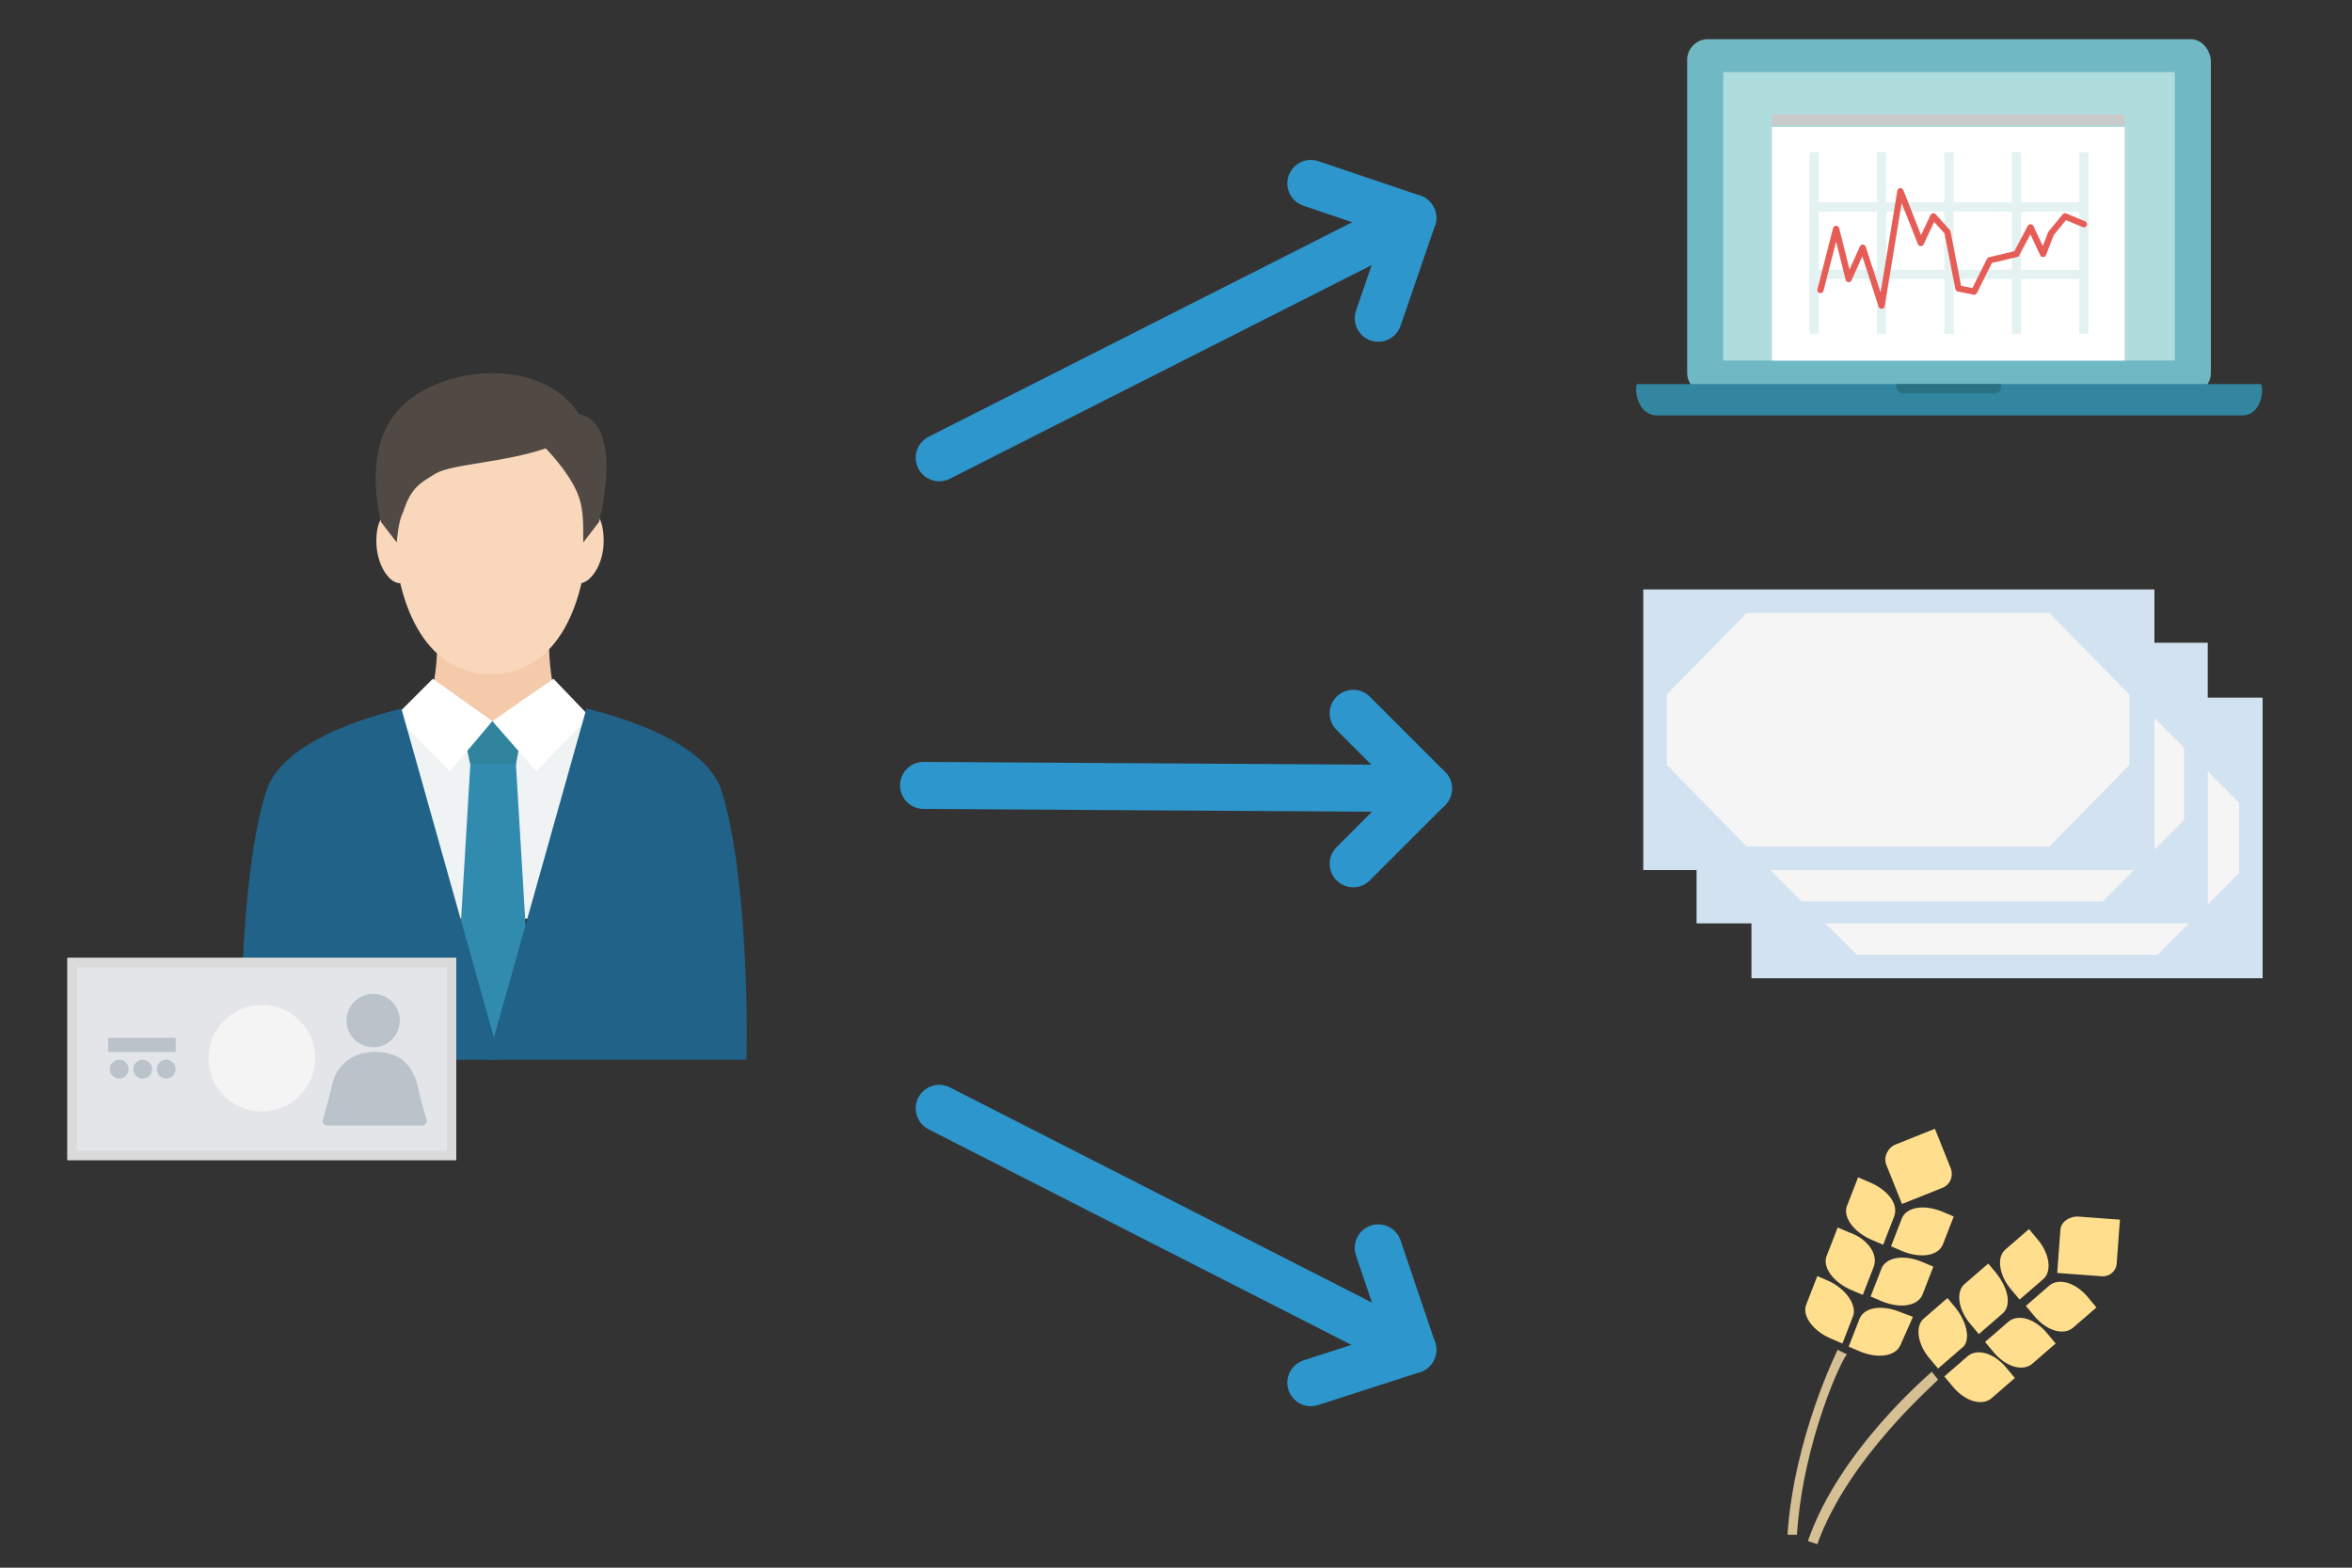 <?xml version="1.0" encoding="utf-8"?>
<!-- Generator: Adobe Illustrator 21.1.0, SVG Export Plug-In . SVG Version: 6.00 Build 0)  -->
<svg version="1.1" xmlns="http://www.w3.org/2000/svg" xmlns:xlink="http://www.w3.org/1999/xlink" x="0px" y="0px" width="150px"
	 height="100px" viewBox="0 0 150 100" style="enable-background:new 0 0 150 100;" xml:space="preserve">
<rect x="0" y="0" width="150" height="100" fill="#333333" stroke="none"/>
<style type="text/css">
	.st0{fill-rule:evenodd;clip-rule:evenodd;fill:#E3E5E8;}
	.st1{fill:#FBF68F;}
	.st2{fill:none;}
	.st3{fill:#E0D982;}
	.st4{fill:#FBE34D;}
	.st5{fill:#E0C646;}
	.st6{fill:#C18733;}
	.st7{fill:#8E6126;}
	.st8{fill:#FFFFFF;}
	.st9{fill:#FEBBBB;}
	.st10{fill:#B1D2DD;}
	.st11{fill:#3286A0;}
	.st12{fill:#DDF0F2;}
	.st13{fill:#C9CACA;}
	.st14{fill:none;stroke:#ADADAD;stroke-miterlimit:10;}
	.st15{fill:none;stroke:#ADADAD;stroke-miterlimit:10;stroke-dasharray:4,5;}
	.st16{fill:none;stroke:#75B767;stroke-width:3.2;stroke-miterlimit:10;}
	.st17{fill:none;stroke:#75B767;stroke-width:3.2;stroke-linecap:round;stroke-linejoin:round;stroke-miterlimit:10;}
	.st18{fill:#EADEBF;}
	.st19{fill:#4EA97D;}
	.st20{fill:#E3D7B6;}
	.st21{fill:#4D937A;}
	.st22{fill:#4CA27A;}
	.st23{fill:#03040A;}
	.st24{fill:#666767;}
	.st25{fill:#898989;}
	.st26{fill:#AEADAD;}
	.st27{fill:#C0BFBF;}
	.st28{fill:#DBDADA;}
	.st29{fill:#E5E5E5;}
	.st30{fill:#EFEEEE;}
	.st31{fill:#F5F5F5;}
	.st32{fill:#005597;}
	.st33{fill:#318EC0;}
	.st34{fill:#C0E0F6;}
	.st35{fill:#D0DFED;}
	.st36{fill:#EAF2FB;}
	.st37{fill:#E3E5E8;}
	.st38{fill:#F1F2F4;}
	.st39{fill:#768D9F;}
	.st40{fill:#EEAA4C;}
	.st41{fill:#F3F083;}
	.st42{fill:#75B767;}
	.st43{fill:#81C7A0;}
	.st44{fill:#F4DC26;}
	.st45{fill:#AFD05A;}
	.st46{fill:#F5F9E8;}
	.st47{fill:#FAF7E6;}
	.st48{fill:#E72A24;}
	.st49{fill:#E95150;}
	.st50{fill:#DA5B56;}
	.st51{fill:#F5B7B8;}
	.st52{fill:#FDEDED;}
	.st53{fill:#E9F4E3;}
	.st54{fill:#DDE9D6;}
	.st55{fill:#FDF0D8;}
	.st56{fill:#EDE1CB;}
	.st57{fill:#E4D8C2;}
	.st58{fill:#040000;}
	.st59{fill:#333333;}
	.st60{fill:#70B8C4;}
	.st61{fill:#97C2CC;}
	.st62{fill:#63A3BA;}
	.st63{fill:#BACFDD;}
	.st64{fill:#FFDE55;}
	.st65{fill:#E8CC54;}
	.st66{fill:#C7DBEA;}
	.st67{fill-rule:evenodd;clip-rule:evenodd;fill:#D3E2E2;}
	.st68{fill-rule:evenodd;clip-rule:evenodd;fill:#97C2CC;}
	.st69{clip-path:url(#SVGID_2_);}
	.st70{fill:#FFE402;}
	.st71{fill:#EEEEEE;}
	.st72{fill:#F85051;}
	.st73{fill:#888888;}
	.st74{fill:#E1E1E1;}
	.st75{fill:none;stroke:#E1E1E1;stroke-miterlimit:10;}
	.st76{fill-rule:evenodd;clip-rule:evenodd;fill:#70B8C4;}
	.st77{clip-path:url(#SVGID_4_);fill:#C9AF41;}
	.st78{fill:#C4AB3F;}
	.st79{clip-path:url(#SVGID_6_);fill:#C9AF41;}
	.st80{clip-path:url(#SVGID_8_);fill:#C9AF41;}
	.st81{clip-path:url(#SVGID_10_);fill:#C9AF41;}
	.st82{clip-path:url(#SVGID_12_);fill:#C9AF41;}
	.st83{fill:#FBF77E;}
	.st84{clip-path:url(#SVGID_14_);fill:#E0C646;}
	.st85{clip-path:url(#SVGID_16_);fill:#8E6126;}
	.st86{fill:#E65D57;}
	.st87{fill:#D3E2E2;}
	.st88{fill-rule:evenodd;clip-rule:evenodd;fill:#DADADA;}
	.st89{fill:#9EE4E8;}
	.st90{display:none;}
	.st91{display:inline;fill:#3286A0;}
	.st92{display:inline;}
	.st93{opacity:0.1;clip-path:url(#SVGID_18_);}
	.st94{opacity:0.1;}
	.st95{opacity:0.1;clip-path:url(#SVGID_20_);}
	.st96{fill:#F85050;}
	.st97{fill:#2D96CD;}
	.st98{fill:#ADADAD;}
	.st99{fill:#44B9BC;}
	.st100{fill:#D8DBAB;}
	.st101{fill:#B8BFC1;}
	.st102{fill:#AFDCDD;}
	.st103{fill:none;stroke:#63A3BA;stroke-width:3.2;stroke-miterlimit:10;}
	.st104{fill:none;stroke:#63A3BA;stroke-width:3.2;stroke-linecap:round;stroke-miterlimit:10;}
	.st105{fill:#DADADA;}
	.st106{fill:#F4F4F4;}
	.st107{fill:#B9C3C9;}
	.st108{fill:#DDDDDD;}
	.st109{fill:#81D2A6;}
	.st110{fill:none;stroke:#FFFFFF;stroke-width:1.2;stroke-linecap:round;stroke-linejoin:round;stroke-miterlimit:10;}
	.st111{fill:#FF0000;}
	.st112{fill:#C2E4FE;}
	.st113{fill:none;stroke:#BDCCD4;stroke-width:1.5;stroke-miterlimit:10;}
	.st114{fill:#666666;}
	.st115{fill:none;stroke:#7890A4;stroke-width:2;stroke-linecap:round;stroke-linejoin:round;stroke-miterlimit:10;}
	.st116{fill:#50A6CC;}
	.st117{fill:#E87474;}
	.st118{fill:none;stroke:#BDCCD4;stroke-miterlimit:10;}
	
		.st119{fill:none;stroke:#7890A4;stroke-width:2;stroke-linecap:round;stroke-linejoin:round;stroke-miterlimit:10;stroke-dasharray:3,6;}
	.st120{fill:none;stroke:#BDCCD4;stroke-width:1.5;stroke-miterlimit:10;stroke-dasharray:5,3;}
	.st121{fill:#7890A4;}
	.st122{fill:none;stroke:#7890A4;stroke-width:2;stroke-miterlimit:10;}
	.st123{fill:none;stroke:#70B8C4;stroke-width:2;stroke-miterlimit:10;}
	.st124{fill:none;stroke:#2D96CD;stroke-width:2;stroke-miterlimit:10;}
	.st125{clip-path:url(#SVGID_22_);fill:#C9AF41;}
	.st126{clip-path:url(#SVGID_24_);fill:#C9AF41;}
	.st127{clip-path:url(#SVGID_26_);fill:#C9AF41;}
	.st128{clip-path:url(#SVGID_28_);fill:#C9AF41;}
	.st129{clip-path:url(#SVGID_30_);fill:#C9AF41;}
	.st130{clip-path:url(#SVGID_32_);fill:#C9AF41;}
	.st131{clip-path:url(#SVGID_34_);fill:#C9AF41;}
	.st132{clip-path:url(#SVGID_36_);fill:#C9AF41;}
	.st133{clip-path:url(#SVGID_38_);fill:#C9AF41;}
	.st134{clip-path:url(#SVGID_40_);fill:#C9AF41;}
	.st135{clip-path:url(#SVGID_42_);fill:#C9AF41;}
	.st136{clip-path:url(#SVGID_44_);fill:#C9AF41;}
	.st137{clip-path:url(#SVGID_46_);fill:#C9AF41;}
	.st138{clip-path:url(#SVGID_48_);fill:#C9AF41;}
	.st139{clip-path:url(#SVGID_50_);fill:#C9AF41;}
	.st140{fill:none;stroke:#2D96CD;stroke-width:3;stroke-linecap:round;stroke-linejoin:round;stroke-miterlimit:10;}
	.st141{fill:#F4CAAB;}
	.st142{fill:#EFF3F4;}
	.st143{fill:#F9D7BB;}
	.st144{fill:#514A44;}
	.st145{fill:#30849E;}
	.st146{fill:#318BAF;}
	.st147{fill:#216289;}
	.st148{fill:#4C95C8;}
	.st149{fill:#D2E2F0;}
	.st150{fill:#BFBFBF;}
	.st151{fill:#B6D957;}
	.st152{fill-rule:evenodd;clip-rule:evenodd;fill:#F26A46;}
	.st153{fill:none;stroke:#ADADAD;stroke-width:0.972;stroke-miterlimit:10;}
	.st154{fill:none;stroke:#ADADAD;stroke-width:0.972;stroke-miterlimit:10;stroke-dasharray:3.885,5.05;}
	.st155{fill:none;stroke:#ADADAD;stroke-width:0.972;stroke-miterlimit:10;stroke-dasharray:4.961,6.449;}
	.st156{fill:none;stroke:#7890A4;stroke-width:1.5;stroke-linecap:round;stroke-linejoin:round;stroke-miterlimit:10;}
	.st157{fill:none;stroke:#F85051;stroke-width:1.5;stroke-linecap:round;stroke-linejoin:round;stroke-miterlimit:10;}
	.st158{fill-rule:evenodd;clip-rule:evenodd;fill:#F85051;}
	.st159{fill:#727272;}
	.st160{fill-rule:evenodd;clip-rule:evenodd;fill:#FFAA03;}
	.st161{fill-rule:evenodd;clip-rule:evenodd;fill:#FFFFFF;}
	.st162{fill:#F26E40;}
	.st163{fill:#DCDDDD;}
	.st164{fill:#287284;}
	.st165{fill-rule:evenodd;clip-rule:evenodd;fill:#EFAA30;}
	.st166{fill-rule:evenodd;clip-rule:evenodd;fill:#B3E8F4;}
	.st167{fill-rule:evenodd;clip-rule:evenodd;fill:#E8F2F9;}
	.st168{fill:#B3E8F4;}
	.st169{fill-rule:evenodd;clip-rule:evenodd;fill:#4AAECC;}
	.st170{fill-rule:evenodd;clip-rule:evenodd;fill:#3286A0;}
	.st171{fill-rule:evenodd;clip-rule:evenodd;fill:#C7DBEA;}
	.st172{fill:none;stroke:#75B767;stroke-width:6;stroke-linecap:square;stroke-miterlimit:10;}
	.st173{fill:none;stroke:#6FB1BC;stroke-width:6;stroke-linecap:square;stroke-miterlimit:10;}
	.st174{fill-rule:evenodd;clip-rule:evenodd;fill:#6FB1BC;}
	.st175{fill-rule:evenodd;clip-rule:evenodd;fill:#75B767;}
	.st176{opacity:0.1;clip-path:url(#SVGID_52_);}
	.st177{opacity:0.1;clip-path:url(#SVGID_54_);}
	.st178{fill-rule:evenodd;clip-rule:evenodd;fill:#B8BFC1;}
	.st179{fill-rule:evenodd;clip-rule:evenodd;fill:#ED7962;}
	.st180{fill:#0058A1;}
	.st181{clip-path:url(#SVGID_56_);fill:url(#SVGID_57_);}
	.st182{fill-rule:evenodd;clip-rule:evenodd;fill:#81D2A6;}
	.st183{opacity:0.1;clip-path:url(#SVGID_61_);}
	.st184{fill:none;stroke:#F84F4F;stroke-width:4;stroke-linecap:round;stroke-linejoin:round;stroke-miterlimit:10;}
	.st185{clip-path:url(#SVGID_63_);fill:url(#SVGID_64_);}
	.st186{clip-path:url(#SVGID_66_);fill:#C9AF41;}
	.st187{clip-path:url(#SVGID_68_);fill:#C9AF41;}
	.st188{clip-path:url(#SVGID_70_);fill:#C9AF41;}
	.st189{clip-path:url(#SVGID_72_);fill:#C9AF41;}
	.st190{clip-path:url(#SVGID_74_);fill:#C9AF41;}
	.st191{clip-path:url(#SVGID_76_);fill:#C9AF41;}
	.st192{clip-path:url(#SVGID_78_);fill:#C9AF41;}
	.st193{clip-path:url(#SVGID_80_);fill:#E0C646;}
	.st194{clip-path:url(#SVGID_84_);fill:#C9AF41;}
	.st195{clip-path:url(#SVGID_86_);fill:#C9AF41;}
	.st196{clip-path:url(#SVGID_88_);fill:#C9AF41;}
	.st197{clip-path:url(#SVGID_90_);fill:#C9AF41;}
	.st198{clip-path:url(#SVGID_92_);fill:#C9AF41;}
	.st199{clip-path:url(#SVGID_94_);fill:#E0C646;}
	.st200{clip-path:url(#SVGID_98_);fill:#C9AF41;}
	.st201{clip-path:url(#SVGID_100_);fill:#C9AF41;}
	.st202{clip-path:url(#SVGID_102_);fill:#C9AF41;}
	.st203{clip-path:url(#SVGID_104_);fill:#C9AF41;}
	.st204{clip-path:url(#SVGID_106_);fill:#C9AF41;}
	.st205{clip-path:url(#SVGID_108_);fill:#E0C646;}
	.st206{fill-rule:evenodd;clip-rule:evenodd;fill:#78BF69;}
	.st207{fill:#78BF69;}
	.st208{fill:#F7AF4A;}
	.st209{fill:#9B7A31;}
	.st210{fill:#AD8732;}
	.st211{fill:#E6DAC3;}
	.st212{fill:#809933;}
	.st213{fill:#8CA835;}
	.st214{fill:#565656;}
	.st215{clip-path:url(#SVGID_112_);fill:#AEADAD;}
	.st216{clip-path:url(#SVGID_112_);fill:#FFFFFF;}
	.st217{clip-path:url(#SVGID_112_);fill:#666767;}
	.st218{clip-path:url(#SVGID_112_);}
	.st219{fill:none;stroke:#FFFFFF;stroke-width:5;stroke-miterlimit:10;}
	.st220{fill-rule:evenodd;clip-rule:evenodd;fill:#F5F5F5;}
	.st221{fill-rule:evenodd;clip-rule:evenodd;fill:#B3E0B5;}
	.st222{fill-rule:evenodd;clip-rule:evenodd;fill:#EFB686;}
	.st223{fill-rule:evenodd;clip-rule:evenodd;fill:#EAF2FB;}
	.st224{fill-rule:evenodd;clip-rule:evenodd;fill:none;stroke:#F5F5F5;stroke-miterlimit:10;}
	.st225{fill:none;stroke:#F5F5F5;stroke-miterlimit:10;}
	.st226{fill:none;stroke:#FFFFFF;stroke-miterlimit:10;}
	.st227{fill:#DCDCDC;}
	.st228{opacity:0.2;}
	.st229{fill:#FAFAFA;}
	.st230{clip-path:url(#SVGID_114_);fill:#C8C8C8;}
	.st231{fill:#E6E6E6;}
	.st232{fill:none;stroke:#6F93AA;stroke-width:0.497;stroke-linejoin:round;stroke-miterlimit:10;}
	.st233{fill-rule:evenodd;clip-rule:evenodd;fill:#2D96CD;}
	.st234{clip-path:url(#SVGID_116_);}
	.st235{fill:none;stroke:#E4F2F2;stroke-width:0.68;stroke-linecap:square;stroke-miterlimit:10;}
	.st236{fill:none;stroke:#E65D57;stroke-width:0.971;stroke-linecap:round;stroke-linejoin:round;stroke-miterlimit:10;}
	.st237{fill:#4094D4;}
	.st238{fill:#6DC6F0;}
	.st239{fill:#208FD3;}
	.st240{fill:#73D3F9;}
	.st241{fill:#E68854;}
	.st242{opacity:0.1;clip-path:url(#SVGID_118_);}
	.st243{fill-rule:evenodd;clip-rule:evenodd;fill:#BACFDD;}
	.st244{clip-path:url(#SVGID_120_);fill:#AEADAD;}
	.st245{clip-path:url(#SVGID_120_);fill:#FFFFFF;}
	.st246{clip-path:url(#SVGID_120_);fill:#666767;}
	.st247{clip-path:url(#SVGID_120_);}
	.st248{fill:none;stroke:#FFFFFF;stroke-width:3.451;stroke-miterlimit:10;}
	.st249{fill:#FBDEA8;}
	.st250{fill:#E5C99C;}
	.st251{fill:#EDEDED;}
	.st252{fill:#008AD0;}
	.st253{fill:#0058A2;}
	.st254{clip-path:url(#SVGID_122_);fill:#C9AF41;}
	.st255{clip-path:url(#SVGID_124_);fill:#C9AF41;}
	.st256{clip-path:url(#SVGID_126_);fill:#C9AF41;}
	.st257{clip-path:url(#SVGID_128_);fill:#C9AF41;}
	.st258{clip-path:url(#SVGID_130_);fill:#C9AF41;}
	.st259{clip-path:url(#SVGID_132_);fill:#E0C646;}
	.st260{clip-path:url(#SVGID_134_);fill:#8E6126;}
	.st261{clip-path:url(#SVGID_136_);fill:#C9AF41;}
	.st262{clip-path:url(#SVGID_138_);fill:#C9AF41;}
	.st263{clip-path:url(#SVGID_140_);fill:#C9AF41;}
	.st264{clip-path:url(#SVGID_142_);fill:#C9AF41;}
	.st265{clip-path:url(#SVGID_144_);fill:#C9AF41;}
	.st266{clip-path:url(#SVGID_146_);fill:#E0C646;}
	.st267{clip-path:url(#SVGID_148_);fill:#8E6126;}
	.st268{clip-path:url(#SVGID_150_);fill:#C9AF41;}
	.st269{clip-path:url(#SVGID_152_);fill:#C9AF41;}
	.st270{clip-path:url(#SVGID_154_);fill:#C9AF41;}
	.st271{clip-path:url(#SVGID_156_);fill:#C9AF41;}
	.st272{clip-path:url(#SVGID_158_);fill:#C9AF41;}
	.st273{clip-path:url(#SVGID_160_);fill:#E0C646;}
	.st274{clip-path:url(#SVGID_162_);fill:#8E6126;}
	.st275{clip-path:url(#SVGID_164_);fill:#C9AF41;}
	.st276{clip-path:url(#SVGID_166_);fill:#C9AF41;}
	.st277{clip-path:url(#SVGID_168_);fill:#C9AF41;}
	.st278{clip-path:url(#SVGID_170_);fill:#C9AF41;}
	.st279{clip-path:url(#SVGID_172_);fill:#C9AF41;}
	.st280{clip-path:url(#SVGID_174_);fill:#C9AF41;}
	.st281{clip-path:url(#SVGID_176_);fill:#E0C646;}
	.st282{clip-path:url(#SVGID_178_);fill:#8E6126;}
	.st283{clip-path:url(#SVGID_180_);fill:#C9AF41;}
	.st284{clip-path:url(#SVGID_182_);fill:#C9AF41;}
	.st285{clip-path:url(#SVGID_184_);fill:#C9AF41;}
	.st286{clip-path:url(#SVGID_186_);fill:#C9AF41;}
	.st287{clip-path:url(#SVGID_188_);fill:#C9AF41;}
	.st288{clip-path:url(#SVGID_190_);fill:#E0C646;}
	.st289{clip-path:url(#SVGID_192_);fill:#8E6126;}
	.st290{clip-path:url(#SVGID_194_);fill:#C9AF41;}
	.st291{clip-path:url(#SVGID_196_);fill:#C9AF41;}
	.st292{clip-path:url(#SVGID_198_);fill:#C9AF41;}
	.st293{clip-path:url(#SVGID_200_);fill:#C9AF41;}
	.st294{clip-path:url(#SVGID_202_);fill:#C9AF41;}
	.st295{clip-path:url(#SVGID_204_);fill:#E0C646;}
	.st296{clip-path:url(#SVGID_206_);fill:#8E6126;}
	.st297{fill:#9ACCCC;}
	.st298{fill:#CC3A3A;}
	.st299{fill:#EABD24;}
	.st300{fill:#357C51;}
	.st301{fill:#2856A0;}
	.st302{fill:#006600;}
	.st303{fill-rule:evenodd;clip-rule:evenodd;fill:#FFDE8D;}
	.st304{fill:#D6BF92;}
	.st305{fill:none;stroke:#E4F2F2;stroke-width:0.588;stroke-linecap:square;stroke-miterlimit:10;}
	.st306{fill:none;stroke:#E65D57;stroke-width:0.841;stroke-linecap:round;stroke-linejoin:round;stroke-miterlimit:10;}
	.st307{fill-rule:evenodd;clip-rule:evenodd;fill:#D2E2F0;}
	.st308{opacity:0.1;clip-path:url(#SVGID_208_);}
	.st309{opacity:0.1;clip-path:url(#SVGID_210_);}
	.st310{fill:none;stroke:#E65D57;stroke-width:0.4;stroke-linecap:round;stroke-linejoin:round;stroke-miterlimit:10;}
	.st311{fill:#6B818E;}
	.st312{opacity:0.2;fill-rule:evenodd;clip-rule:evenodd;fill:#7890A4;}
	.st313{fill-rule:evenodd;clip-rule:evenodd;fill:none;}
</style>
<g id="design">
	<g>
		<g>
			<g>
				<path class="st141" d="M26.6,45.7c0.9-0.5,1.3-2.6,1.3-5.2c1.8,0,4,0,4,0v9h-5.4V45.7z"/>
			</g>
			<g>
				<path class="st141" d="M36.3,45.7c-0.9-0.5-1.3-2.6-1.3-5.2c-1.8,0-4,0-4,0v9h5.4V45.7z"/>
			</g>
		</g>
		<path class="st142" d="M37.2,45.8c0,0-1.5,1.6-5.9,1.6s-5.9-1.6-5.9-1.6v12.8h11.8V45.8z"/>
		<path class="st143" d="M31.3,25.7c-2.7,0-6.2,1.3-6.2,7.6c0,5,1.9,9.7,6.2,9.7s6.2-4.6,6.2-9.7C37.5,27,34,25.7,31.3,25.7z"/>
		<g>
			<path class="st143" d="M37,32.9c-0.4,0.7-1.5-0.3-1.5,1.6c0,1.5,0.8,2.7,1.5,2.7c0.6,0,1.5-1.1,1.5-2.7
				C38.5,32.5,37.5,32.2,37,32.9z"/>
			<path class="st143" d="M25.5,32.9c-0.4-0.7-1.5-0.3-1.5,1.6c0,1.5,0.8,2.7,1.5,2.7c0.6,0,1.5-1.1,1.5-2.7
				C27,32.5,26,33.6,25.5,32.9z"/>
		</g>
		<path class="st144" d="M25.3,34.6l-1-1.3c0,0-1.2-4.3,0.9-6.9c2.4-3.1,9.3-3.8,11.7,0c3,0.6,1.3,6.9,1.3,6.9l-1,1.3
			c0-1.4,0-2.3-0.4-3.2c-0.6-1.4-2-2.8-2-2.8c-2.6,0.9-6,1-7,1.6c-1,0.6-1.6,0.9-2.1,2.5C25.4,33.2,25.3,34.6,25.3,34.6z"/>
		<polygon class="st145" points="32.9,48.8 30,48.8 29.4,46 33.4,46 		"/>
		<polygon class="st146" points="34,67.1 28.9,67.1 30,48.7 32.9,48.7 		"/>
		<polygon class="st8" points="27.6,43.3 31.4,46 28.7,49.2 25.2,45.7 		"/>
		<polygon class="st8" points="35.3,43.3 31.4,46 34.2,49.2 37.6,45.7 		"/>
		<path class="st147" d="M25.6,45.2c-0.3,0.1-7.4,1.6-8.6,5.2c-1.6,4.9-1.7,14.8-1.6,17.2h16.5l0,0L25.6,45.2z"/>
		<path class="st147" d="M37.4,45.2c0.3,0.1,7.4,1.6,8.6,5.2c1.6,4.9,1.7,14.8,1.6,17.2H31.1l0,0L37.4,45.2z"/>
	</g>
	<g>
		<g>
			<g>
				<g>
					<rect x="111.7" y="44.5" class="st307" width="32.6" height="17.9"/>
				</g>
				<polygon class="st220" points="118.4,46 113.2,51.2 113.2,55.7 118.4,60.9 137.6,60.9 142.8,55.7 142.8,51.2 137.6,46 				"/>
			</g>
		</g>
		<g>
			<g>
				<g>
					<rect x="108.2" y="41" class="st307" width="32.6" height="17.9"/>
				</g>
				<polygon class="st220" points="114.9,42.5 109.7,47.7 109.7,52.3 114.9,57.5 134.1,57.5 139.3,52.3 139.3,47.7 134.1,42.5 				
					"/>
			</g>
		</g>
		<g>
			<g>
				<g>
					<rect x="104.8" y="37.6" class="st307" width="32.6" height="17.9"/>
				</g>
				<polygon class="st220" points="111.4,39.1 106.3,44.3 106.3,48.8 111.4,54 130.7,54 135.8,48.8 135.8,44.3 130.7,39.1 				"/>
			</g>
		</g>
	</g>
	<g>
		<line class="st140" x1="59.9" y1="29.2" x2="90.1" y2="13.9"/>
		<polyline class="st140" points="83.6,11.7 90.1,13.9 87.9,20.3 		"/>
	</g>
	<g>
		<line class="st140" x1="59.9" y1="70.7" x2="90.1" y2="86.1"/>
		<polyline class="st140" points="83.6,88.2 90.1,86.1 87.9,79.6 		"/>
	</g>
	<g>
		<line class="st140" x1="58.9" y1="50.1" x2="91.1" y2="50.3"/>
		<polyline class="st140" points="86.3,55.1 91.1,50.3 86.3,45.5 		"/>
	</g>
	<g>
		<g>
			<g>
				<g>
					<rect x="113.3" y="7.7" class="st13" width="22.5" height="0.7"/>
					<g>
						<path class="st60" d="M139.7,2.5h-30.8c-0.7,0-1.3,0.6-1.3,1.3v20c0,0.7,0.6,1.3,1.3,1.3h30.8c0.7,0,1.3-0.6,1.3-1.3v-20
							C140.9,3.1,140.4,2.5,139.7,2.5z"/>
						<rect x="109.9" y="4.6" class="st102" width="28.8" height="18.4"/>
						<path class="st11" d="M144.2,24.5c0.2,0.4,0,2-1.2,2h-37.3c-1.2,0-1.5-1.5-1.3-2H144.2z"/>
						<path class="st164" d="M127.6,24.5c0.1,0.1,0,0.6-0.4,0.6h-5.8c-0.4,0-0.5-0.4-0.5-0.6H127.6z"/>
						<rect x="113" y="8.1" class="st8" width="22.5" height="14.9"/>
						<g>
							<g>
								<line class="st305" x1="115.7" y1="10" x2="115.7" y2="21"/>
								<line class="st305" x1="120" y1="10" x2="120" y2="21"/>
								<line class="st305" x1="124.3" y1="10" x2="124.3" y2="21"/>
								<line class="st305" x1="128.6" y1="10" x2="128.6" y2="21"/>
								<line class="st305" x1="132.9" y1="10" x2="132.9" y2="21"/>
								<line class="st305" x1="132.9" y1="13.2" x2="115.7" y2="13.2"/>
								<line class="st305" x1="132.9" y1="17.5" x2="115.7" y2="17.5"/>
							</g>
							<g>
								<polyline class="st310" points="116.1,18.5 117.1,14.6 117.9,17.8 118.8,15.8 120,19.5 121.2,12.2 122.5,15.5 123.3,13.8 
									124.2,14.8 124.9,18.4 125.9,18.6 126.9,16.6 128.6,16.2 129.5,14.5 130.3,16.2 130.8,14.9 131.7,13.8 132.9,14.3 								
									"/>
							</g>
						</g>
						<rect x="113" y="7.3" class="st13" width="22.5" height="0.7"/>
					</g>
				</g>
			</g>
		</g>
	</g>
	<g>
		<g>
			<g>
				<g>
					<rect x="4.3" y="61.1" class="st37" width="24.8" height="12.9"/>
					<path class="st105" d="M28.5,61.7v11.7H4.9V61.7H28.5 M29.1,61.1H4.3V74h24.8V61.1L29.1,61.1z"/>
				</g>
				<circle class="st106" cx="16.7" cy="67.5" r="3.4"/>
				<g>
					<circle class="st107" cx="23.8" cy="65.1" r="1.7"/>
					<path class="st107" d="M23.9,67.1c-1.5,0-2.4,0.9-2.7,2c-0.1,0.5-0.4,1.6-0.6,2.3c-0.1,0.2,0.1,0.4,0.3,0.4h6
						c0.2,0,0.4-0.2,0.3-0.4c-0.2-0.6-0.5-1.8-0.6-2.3C26.2,67.8,25.4,67.1,23.9,67.1z"/>
				</g>
				<g>
					<rect x="6.9" y="66.2" class="st107" width="4.3" height="0.9"/>
					<circle class="st107" cx="7.6" cy="68.2" r="0.6"/>
					<circle class="st107" cx="9.1" cy="68.2" r="0.6"/>
					<circle class="st107" cx="10.6" cy="68.2" r="0.6"/>
				</g>
			</g>
		</g>
	</g>
	<g>
		<g>
			<g>
				<g>
					<g>
						<g>
							<path class="st303" d="M128,87.3c-0.8-1-1.9-1.3-2.5-0.8l-1.5,1.3l0.5,0.6c0.8,1,1.9,1.3,2.5,0.8l1.5-1.3L128,87.3z"/>
						</g>
					</g>
				</g>
				<g>
					<g>
						<g>
							<path class="st303" d="M124.7,83.4l-0.5-0.6l-1.5,1.3c-0.6,0.5-0.4,1.7,0.4,2.6l0.5,0.6l1.5-1.3
								C125.7,85.6,125.5,84.4,124.7,83.4z"/>
						</g>
					</g>
				</g>
				<g>
					<g>
						<g>
							<path class="st303" d="M130.6,85.1c-0.8-1-1.9-1.3-2.5-0.8l-1.5,1.3l0.5,0.6c0.8,1,1.9,1.3,2.5,0.8l1.5-1.3L130.6,85.1z"/>
						</g>
					</g>
				</g>
				<g>
					<g>
						<g>
							<path class="st303" d="M127.3,81.2l-0.5-0.6l-1.5,1.3c-0.6,0.5-0.4,1.7,0.4,2.6l0.5,0.6l1.5-1.3
								C128.3,83.3,128.1,82.2,127.3,81.2z"/>
						</g>
					</g>
				</g>
				<g>
					<g>
						<g>
							<path class="st303" d="M133.2,82.8c-0.8-1-1.9-1.3-2.5-0.8l-1.5,1.3l0.5,0.6c0.8,1,1.9,1.3,2.5,0.8l1.5-1.3L133.2,82.8z"/>
						</g>
					</g>
				</g>
				<g>
					<g>
						<g>
							<path class="st303" d="M129.9,79l-0.5-0.6l-1.5,1.3c-0.6,0.5-0.4,1.7,0.4,2.6l0.5,0.6l1.5-1.3
								C130.9,81.1,130.7,79.9,129.9,79z"/>
						</g>
					</g>
				</g>
				<path class="st303" d="M132.5,77.6l2.7,0.2l-0.2,2.7c0,0.6-0.5,1-1.1,0.9l-2.7-0.2l0.2-2.7C131.4,78,131.9,77.6,132.5,77.6z"/>
			</g>
			<path class="st304" d="M115.9,98.5l-0.6-0.2c2-5.8,7.7-10.6,7.9-10.8l0.4,0.5C123.6,88.1,117.9,92.9,115.9,98.5z"/>
		</g>
		<g>
			<g>
				<g>
					<g>
						<g>
							<path class="st303" d="M121.2,83.7c-1.2-0.5-2.3-0.3-2.6,0.4l-0.7,1.8l0.7,0.3c1.2,0.5,2.3,0.3,2.6-0.4L122,84L121.2,83.7z"
								/>
						</g>
					</g>
				</g>
				<g>
					<g>
						<g>
							<path class="st303" d="M116.6,81.7l-0.7-0.3l-0.7,1.8c-0.3,0.7,0.4,1.7,1.6,2.2l0.7,0.3l0.7-1.8
								C118.4,83.2,117.7,82.2,116.6,81.7z"/>
						</g>
					</g>
				</g>
				<g>
					<g>
						<g>
							<path class="st303" d="M122.6,80.5c-1.2-0.5-2.3-0.3-2.6,0.4l-0.7,1.8l0.7,0.3c1.2,0.5,2.3,0.3,2.6-0.4l0.7-1.8L122.6,80.5z"
								/>
						</g>
					</g>
				</g>
				<g>
					<g>
						<g>
							<path class="st303" d="M117.9,78.6l-0.7-0.3l-0.7,1.8c-0.3,0.7,0.4,1.7,1.6,2.2l0.7,0.3l0.7-1.8
								C119.8,80,119.1,79,117.9,78.6z"/>
						</g>
					</g>
				</g>
				<g>
					<g>
						<g>
							<path class="st303" d="M123.9,77.3c-1.2-0.5-2.3-0.3-2.6,0.4l-0.7,1.8l0.7,0.3c1.2,0.5,2.3,0.3,2.6-0.4l0.7-1.8L123.9,77.3z"
								/>
						</g>
					</g>
				</g>
				<g>
					<g>
						<g>
							<path class="st303" d="M119.2,75.4l-0.7-0.3l-0.7,1.8c-0.3,0.7,0.4,1.7,1.6,2.2l0.7,0.3l0.7-1.8
								C121.1,76.8,120.4,75.9,119.2,75.4z"/>
						</g>
					</g>
				</g>
				<path class="st303" d="M120.9,73l2.5-1l1,2.5c0.2,0.5,0,1.1-0.6,1.3l-2.5,1l-1-2.5C120.1,73.8,120.4,73.2,120.9,73z"/>
			</g>
			<path class="st304" d="M114.6,97.9l-0.6,0c0.4-6.2,3.2-11.8,3.2-11.8l0.6,0.3C117.6,86.4,115,91.8,114.6,97.9z"/>
		</g>
	</g>
</g>
<g id="grid">
	<rect class="st2" width="150" height="100"/>
</g>
</svg>
